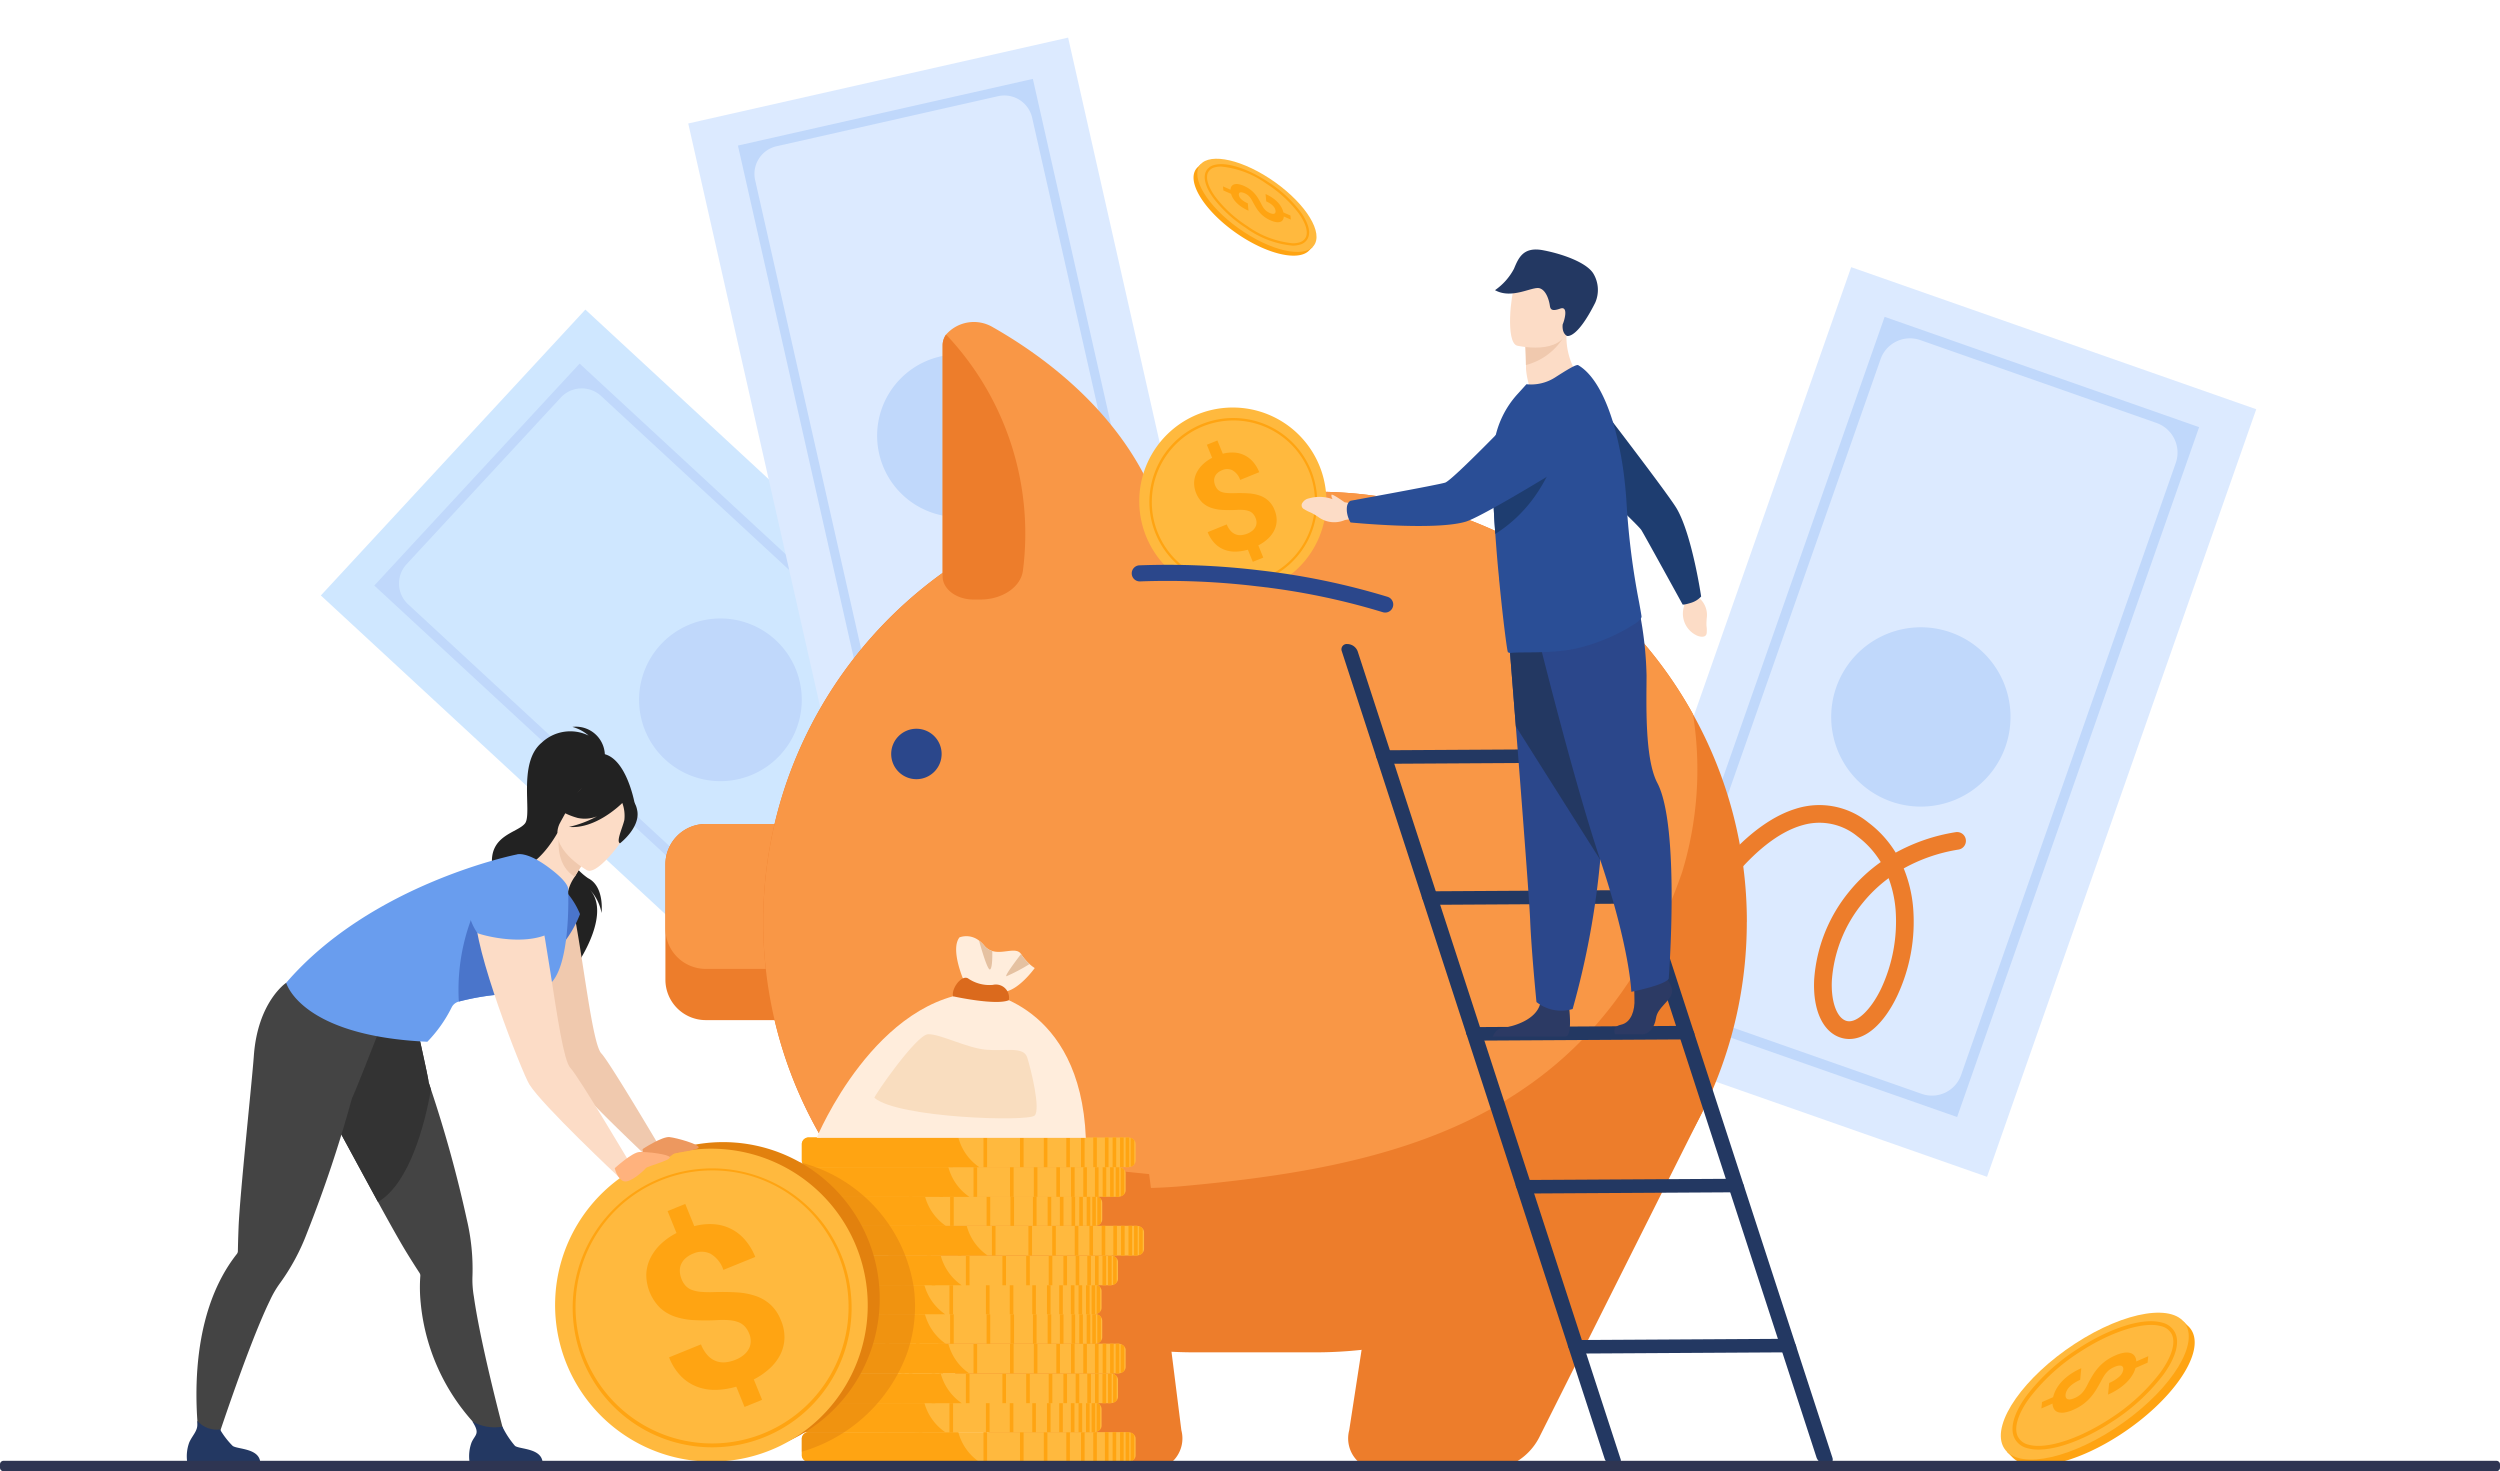 <svg id="Group_124023" data-name="Group 124023" xmlns="http://www.w3.org/2000/svg" xmlns:xlink="http://www.w3.org/1999/xlink" width="264.636" height="155.738" viewBox="0 0 264.636 155.738">
  <defs>
    <clipPath id="clip-path">
      <rect id="Rectangle_87992" data-name="Rectangle 87992" width="264.636" height="155.738" fill="#f6f8fa" stroke="rgba(0,0,0,0)" stroke-width="1" opacity="0.159"/>
    </clipPath>
    <clipPath id="clip-path-2">
      <rect id="Rectangle_87991" data-name="Rectangle 87991" width="264.636" height="155.738" fill="none"/>
    </clipPath>
    <clipPath id="clip-path-3">
      <rect id="Rectangle_87990" data-name="Rectangle 87990" width="15.589" height="31.017" fill="none"/>
    </clipPath>
  </defs>
  <g id="Group_124022" data-name="Group 124022" clip-path="url(#clip-path)">
    <g id="Group_124021" data-name="Group 124021" transform="translate(0 0)">
      <g id="Group_124020" data-name="Group 124020" clip-path="url(#clip-path-2)">
        <path id="Path_136430" data-name="Path 136430" d="M441.106,396.29l-28,30.263-40.345-37.327h0l-17-15.727,28-30.262L415.5,372.6Z" transform="translate(-321.797 -310.467)" fill="#cfe7ff"/>
        <path id="Path_136431" data-name="Path 136431" d="M488.269,450.81,466.532,474.3,414.99,426.618l21.736-23.494Zm-19.785,19.949,16.392-17.718a2.967,2.967,0,0,0-.163-4.192L439,406.553a3.02,3.02,0,0,0-4.268.166L418.4,424.366a3,3,0,0,0,.164,4.232l45.746,42.323a2.952,2.952,0,0,0,4.171-.162" transform="translate(-375.369 -364.636)" fill="#c0d8fb"/>
        <path id="Path_136432" data-name="Path 136432" d="M711.316,700.639a8.611,8.611,0,1,1,12.169-.473,8.611,8.611,0,0,1-12.169.473" transform="translate(-640.904 -620.24)" fill="#c0d8fb"/>
        <path id="Path_136433" data-name="Path 136433" d="M820.508,117.91,780.3,127,768.177,73.391h0L763.07,50.8l40.212-9.09,9.535,42.177Z" transform="translate(-690.217 -37.729)" fill="#dceaff"/>
        <path id="Path_136434" data-name="Path 136434" d="M864.815,155.966,833.6,163.023l-15.483-68.49,31.219-7.058Zm-27.6,5.24,23.544-5.322a2.967,2.967,0,0,0,2.24-3.548L849.262,91.588a3.02,3.02,0,0,0-3.612-2.28l-23.45,5.3a3,3,0,0,0-2.261,3.582l13.742,60.787a2.952,2.952,0,0,0,3.53,2.228" transform="translate(-740.004 -79.125)" fill="#c0d8fb"/>
        <path id="Path_136435" data-name="Path 136435" d="M972.687,403.42a8.611,8.611,0,1,1,10.3,6.5,8.611,8.611,0,0,1-10.3-6.5" transform="translate(-879.627 -355.395)" fill="#c0d8fb"/>
        <path id="Path_136436" data-name="Path 136436" d="M1796.818,392.491l-42.88-15.039,20.051-57.166h0l8.448-24.087,42.878,15.039-15.773,44.974Z" transform="translate(-1586.482 -267.919)" fill="#dceaff"/>
        <path id="Path_136437" data-name="Path 136437" d="M1854.526,435.973,1821.237,424.3l25.615-73.032,33.29,11.676Zm-28.849-11.258,25.105,8.805a3.269,3.269,0,0,0,4.167-2l22.719-64.777a3.328,3.328,0,0,0-2.039-4.243l-25-8.77a3.3,3.3,0,0,0-4.207,2.022l-22.734,64.819a3.253,3.253,0,0,0,1.993,4.147" transform="translate(-1647.356 -317.729)" fill="#c0d8fb"/>
        <path id="Path_136438" data-name="Path 136438" d="M2030.813,701.793a9.491,9.491,0,1,1,5.815,12.1,9.491,9.491,0,0,1-5.815-12.1" transform="translate(-1836.437 -629.045)" fill="#c0d8fb"/>
        <path id="Path_136439" data-name="Path 136439" d="M755.055,917.82v12.24a4.274,4.274,0,0,1-4.261,4.261h-8.771a4.274,4.274,0,0,1-4.261-4.261V917.82a4.274,4.274,0,0,1,4.261-4.261h8.771a4.274,4.274,0,0,1,4.261,4.261" transform="translate(-667.325 -826.338)" fill="#ed7d2b"/>
        <path id="Path_136440" data-name="Path 136440" d="M755.055,917.82v6.819a4.275,4.275,0,0,1-4.261,4.261h-8.771a4.275,4.275,0,0,1-4.261-4.261V917.82a4.274,4.274,0,0,1,4.261-4.261h8.771a4.274,4.274,0,0,1,4.261,4.261" transform="translate(-667.325 -826.338)" fill="#f99746"/>
        <path id="Path_136441" data-name="Path 136441" d="M950.3,590.739a45.12,45.12,0,0,1-3.595,17.686,45.712,45.712,0,0,1-41.956,27.865H891.731a45.645,45.645,0,0,1-39.2-22.42,45.3,45.3,0,0,1-2.758-40.817,45.712,45.712,0,0,1,41.956-27.864h13.023A45.661,45.661,0,0,1,944.6,568.735a45.144,45.144,0,0,1,5.706,22" transform="translate(-765.393 -493.138)" fill="#ed7d2b"/>
        <path id="Path_136442" data-name="Path 136442" d="M944.6,568.735a37.263,37.263,0,0,1-1.152,16.739c-9.192,26.439-30.8,31.212-52.887,33.223-15.705,1.429-38.027-4.827-38.027-4.827a45.3,45.3,0,0,1-2.757-40.817,45.712,45.712,0,0,1,41.956-27.864h13.023A45.661,45.661,0,0,1,944.6,568.735" transform="translate(-765.392 -493.138)" fill="#f99746"/>
        <path id="Path_136443" data-name="Path 136443" d="M1066.3,386.5h-17.916c-1.807,0-3.271-1.1-3.271-2.45V359.59a1.971,1.971,0,0,1,.358-1.127,3.919,3.919,0,0,1,4.892-.825c6.8,3.856,17.947,12.235,19.2,26.247.127,1.416-1.371,2.617-3.264,2.617" transform="translate(-945.332 -323.039)" fill="#f99746"/>
        <path id="Path_136444" data-name="Path 136444" d="M1049.112,399.073h-.729c-1.806,0-3.271-1.1-3.271-2.45V372.161a1.97,1.97,0,0,1,.358-1.127,2.306,2.306,0,0,1,.221.216,30.665,30.665,0,0,1,7.921,24.767c-.23,1.734-2.174,3.056-4.5,3.056" transform="translate(-945.331 -335.61)" fill="#ed7d2b"/>
        <path id="Path_136445" data-name="Path 136445" d="M988.1,810.7a2.669,2.669,0,1,1,2.669,2.669A2.669,2.669,0,0,1,988.1,810.7" transform="translate(-893.763 -730.889)" fill="#2b478b"/>
        <path id="Path_136446" data-name="Path 136446" d="M1499.079,1237.511l-4.249,27.589a3.369,3.369,0,0,0,3.258,4.229h11.166a6.393,6.393,0,0,0,5.683-3.464l17.354-34.616Z" transform="translate(-1352.011 -1113.697)" fill="#ed7d2b"/>
        <path id="Path_136447" data-name="Path 136447" d="M947.214,1268.112l3.409,27.116a3.369,3.369,0,0,1-3.258,4.229H936.2a6.392,6.392,0,0,1-5.683-3.465l-17.807-31.436Z" transform="translate(-825.57 -1143.825)" fill="#ed7d2b"/>
        <path id="Path_136448" data-name="Path 136448" d="M1886.57,917.367a3,3,0,0,1-.768-.1c-1.98-.521-3.113-2.885-2.957-6.169a16.443,16.443,0,0,1,3.7-9.326,16.805,16.805,0,0,1,3.348-3.134,9.572,9.572,0,0,0-2.463-2.715,6.34,6.34,0,0,0-5.763-1.206c-5.52,1.5-10.2,9.389-10.578,10.276a.934.934,0,0,1-1.763-.614,27.1,27.1,0,0,1,3.438-5.18c3.324-4.066,6.22-5.606,8.064-6.182a8.206,8.206,0,0,1,7.723,1.412,11.472,11.472,0,0,1,2.925,3.212,19.458,19.458,0,0,1,6.349-2.168.933.933,0,1,1,.3,1.842,17.57,17.57,0,0,0-5.8,1.994,14.124,14.124,0,0,1,1,4.2,18.465,18.465,0,0,1-1.722,9.362c-1.391,2.876-3.223,4.494-5.024,4.494m4.147-17.023a14.911,14.911,0,0,0-2.726,2.6,14.547,14.547,0,0,0-3.282,8.239c-.106,2.246.538,4,1.567,4.276s2.537-1.125,3.637-3.4a16.786,16.786,0,0,0,1.542-8.388,12.5,12.5,0,0,0-.739-3.328m-19.623,4.625a.171.171,0,0,0-.006.016.168.168,0,0,1,.006-.016" transform="translate(-1690.808 -807.384)" fill="#ed7d2b"/>
        <path id="Path_136449" data-name="Path 136449" d="M924.324,1588.573v1.777a.605.605,0,0,1-.14.382.815.815,0,0,1-.382.256.8.8,0,0,1-.149.036.969.969,0,0,1-.144.01h-33.7a.789.789,0,0,1-.808-.582c0-.022-.006-.044-.007-.067s0-.023,0-.035v-1.777c0-.011,0-.023,0-.035s0-.046.007-.068a.789.789,0,0,1,.808-.582h33.7a.894.894,0,0,1,.144.011.913.913,0,0,1,.149.036.814.814,0,0,1,.382.256.6.6,0,0,1,.14.382" transform="translate(-804.115 -1436.287)" fill="#ffb93e"/>
        <path id="Path_136450" data-name="Path 136450" d="M907.774,1591.035H889.719a.724.724,0,0,1-.7-.507.633.633,0,0,1-.02-.075c0-.022-.006-.044-.007-.067s0-.023,0-.035v-1.777c0-.011,0-.023,0-.035s0-.045.007-.067a.647.647,0,0,1,.02-.076.724.724,0,0,1,.7-.507h15.838a5.514,5.514,0,0,0,2.217,3.146" transform="translate(-804.115 -1436.287)" fill="#ffa412"/>
        <rect id="Rectangle_87869" data-name="Rectangle 87869" width="0.383" height="3.146" transform="translate(115.725 151.602)" fill="#ffa412"/>
        <rect id="Rectangle_87870" data-name="Rectangle 87870" width="0.383" height="3.146" transform="translate(114.428 151.602)" fill="#ffa412"/>
        <rect id="Rectangle_87871" data-name="Rectangle 87871" width="0.383" height="3.146" transform="translate(112.873 151.602)" fill="#ffa412"/>
        <rect id="Rectangle_87872" data-name="Rectangle 87872" width="0.383" height="3.146" transform="translate(110.49 151.602)" fill="#ffa412"/>
        <rect id="Rectangle_87873" data-name="Rectangle 87873" width="0.383" height="3.146" transform="translate(107.97 151.602)" fill="#ffa412"/>
        <rect id="Rectangle_87874" data-name="Rectangle 87874" width="0.383" height="3.146" transform="translate(104.106 151.602)" fill="#ffa412"/>
        <rect id="Rectangle_87875" data-name="Rectangle 87875" width="0.383" height="3.146" transform="translate(100.489 151.602)" fill="#ffa412"/>
        <rect id="Rectangle_87876" data-name="Rectangle 87876" width="0.383" height="3.146" transform="translate(97.258 151.602)" fill="#ffa412"/>
        <rect id="Rectangle_87877" data-name="Rectangle 87877" width="0.383" height="3.146" transform="translate(116.959 151.602)" fill="#ffa412"/>
        <rect id="Rectangle_87878" data-name="Rectangle 87878" width="0.383" height="3.146" transform="translate(117.774 151.602)" fill="#ffa412"/>
        <rect id="Rectangle_87879" data-name="Rectangle 87879" width="0.383" height="3.146" transform="translate(118.562 151.602)" fill="#ffa412"/>
        <path id="Path_136451" data-name="Path 136451" d="M1248.41,1587.9v3.124a.926.926,0,0,1-.144.011h-.239v-3.146h.239a.926.926,0,0,1,.144.011" transform="translate(-1128.873 -1436.285)" fill="#ffa412"/>
        <path id="Path_136452" data-name="Path 136452" d="M1253.985,1588.627v2.541a.814.814,0,0,1-.383.256v-3.054a.817.817,0,0,1,.383.256" transform="translate(-1133.916 -1436.723)" fill="#ffa412"/>
        <path id="Path_136453" data-name="Path 136453" d="M886.587,1555.614v1.776a.611.611,0,0,1-.139.383.882.882,0,0,1-.077.081.846.846,0,0,1-.307.175.821.821,0,0,1-.149.035.921.921,0,0,1-.143.011h-33.7a.789.789,0,0,1-.806-.583.645.645,0,0,1-.007-.067c0-.011,0-.023,0-.036v-1.776c0-.012,0-.024,0-.036a.668.668,0,0,1,.007-.067.789.789,0,0,1,.806-.583h33.7c.021,0,.043,0,.064,0l.023,0h0a.182.182,0,0,1,.031,0l.021,0a.864.864,0,0,1,.149.035c.029.009.056.02.082.031h0l.053.026.029.017a.265.265,0,0,1,.027.017.6.6,0,0,1,.1.073c.01.008.019.018.029.026l.017.016.008.009.007.007a.316.316,0,0,1,.03.035.607.607,0,0,1,.139.382" transform="translate(-769.982 -1406.473)" fill="#ffb93e"/>
        <path id="Path_136454" data-name="Path 136454" d="M870.038,1558.076H851.982a.722.722,0,0,1-.7-.508.541.541,0,0,1-.019-.075.621.621,0,0,1-.007-.066c0-.012,0-.023,0-.036v-1.776c0-.011,0-.024,0-.036a.614.614,0,0,1,.007-.066.559.559,0,0,1,.019-.075.722.722,0,0,1,.7-.508h15.839c.006.026.014.052.022.078a5.5,5.5,0,0,0,2.2,3.069" transform="translate(-769.982 -1406.474)" fill="#ffa412"/>
        <rect id="Rectangle_87880" data-name="Rectangle 87880" width="0.383" height="3.146" transform="translate(112.121 148.455)" fill="#ffa412"/>
        <rect id="Rectangle_87881" data-name="Rectangle 87881" width="0.383" height="3.146" transform="translate(110.825 148.455)" fill="#ffa412"/>
        <rect id="Rectangle_87882" data-name="Rectangle 87882" width="0.383" height="3.146" transform="translate(109.27 148.455)" fill="#ffa412"/>
        <rect id="Rectangle_87883" data-name="Rectangle 87883" width="0.383" height="3.146" transform="translate(106.887 148.455)" fill="#ffa412"/>
        <rect id="Rectangle_87884" data-name="Rectangle 87884" width="0.383" height="3.146" transform="translate(104.366 148.455)" fill="#ffa412"/>
        <rect id="Rectangle_87885" data-name="Rectangle 87885" width="0.383" height="3.146" transform="translate(100.503 148.455)" fill="#ffa412"/>
        <rect id="Rectangle_87886" data-name="Rectangle 87886" width="0.383" height="3.146" transform="translate(96.885 148.455)" fill="#ffa412"/>
        <rect id="Rectangle_87887" data-name="Rectangle 87887" width="0.383" height="3.146" transform="translate(93.655 148.455)" fill="#ffa412"/>
        <rect id="Rectangle_87888" data-name="Rectangle 87888" width="0.383" height="3.146" transform="translate(113.356 148.455)" fill="#ffa412"/>
        <rect id="Rectangle_87889" data-name="Rectangle 87889" width="0.383" height="3.146" transform="translate(114.171 148.455)" fill="#ffa412"/>
        <rect id="Rectangle_87890" data-name="Rectangle 87890" width="0.383" height="3.146" transform="translate(114.958 148.455)" fill="#ffa412"/>
        <path id="Path_136455" data-name="Path 136455" d="M1210.668,1554.943v3.124a.94.94,0,0,1-.144.011h-.24v-3.146h.24a.925.925,0,0,1,.144.011" transform="translate(-1094.734 -1406.477)" fill="#ffa412"/>
        <path id="Path_136456" data-name="Path 136456" d="M1216.243,1555.671v2.542a.815.815,0,0,1-.383.256v-3.054a.817.817,0,0,1,.383.256" transform="translate(-1099.777 -1406.914)" fill="#ffa412"/>
        <path id="Path_136457" data-name="Path 136457" d="M904.827,1523.479v1.777a.606.606,0,0,1-.14.382.805.805,0,0,1-.382.256.967.967,0,0,1-.149.036,1.1,1.1,0,0,1-.143.01h-33.7a.935.935,0,0,1-.376-.078.711.711,0,0,1-.43-.5c0-.015,0-.03-.006-.044a.252.252,0,0,1,0-.031c0-.012,0-.023,0-.035v-1.777c0-.011,0-.023,0-.035a.464.464,0,0,1,.007-.066.788.788,0,0,1,.807-.583h33.7a.906.906,0,0,1,.143.01.854.854,0,0,1,.149.035.816.816,0,0,1,.382.257.605.605,0,0,1,.14.382" transform="translate(-786.48 -1377.408)" fill="#ffb93e"/>
        <path id="Path_136458" data-name="Path 136458" d="M888.276,1525.941H870.22a.75.75,0,0,1-.335-.078.689.689,0,0,1-.383-.5c0-.015,0-.03-.006-.044a.281.281,0,0,1,0-.031c0-.012,0-.023,0-.035v-1.777c0-.011,0-.023,0-.035a.455.455,0,0,1,.007-.066.6.6,0,0,1,.019-.073.721.721,0,0,1,.7-.51h15.838a5.526,5.526,0,0,0,2.107,3.068q.054.04.111.078" transform="translate(-786.479 -1377.408)" fill="#ffa412"/>
        <rect id="Rectangle_87891" data-name="Rectangle 87891" width="0.383" height="3.146" transform="translate(113.863 145.387)" fill="#ffa412"/>
        <rect id="Rectangle_87892" data-name="Rectangle 87892" width="0.383" height="3.146" transform="translate(112.566 145.387)" fill="#ffa412"/>
        <rect id="Rectangle_87893" data-name="Rectangle 87893" width="0.383" height="3.146" transform="translate(111.011 145.387)" fill="#ffa412"/>
        <rect id="Rectangle_87894" data-name="Rectangle 87894" width="0.383" height="3.146" transform="translate(108.628 145.387)" fill="#ffa412"/>
        <rect id="Rectangle_87895" data-name="Rectangle 87895" width="0.383" height="3.146" transform="translate(106.108 145.387)" fill="#ffa412"/>
        <rect id="Rectangle_87896" data-name="Rectangle 87896" width="0.383" height="3.146" transform="translate(102.244 145.387)" fill="#ffa412"/>
        <rect id="Rectangle_87897" data-name="Rectangle 87897" width="0.383" height="3.146" transform="translate(98.627 145.387)" fill="#ffa412"/>
        <rect id="Rectangle_87898" data-name="Rectangle 87898" width="0.383" height="3.146" transform="translate(95.396 145.387)" fill="#ffa412"/>
        <rect id="Rectangle_87899" data-name="Rectangle 87899" width="0.383" height="3.146" transform="translate(115.097 145.387)" fill="#ffa412"/>
        <rect id="Rectangle_87900" data-name="Rectangle 87900" width="0.383" height="3.146" transform="translate(115.912 145.387)" fill="#ffa412"/>
        <rect id="Rectangle_87901" data-name="Rectangle 87901" width="0.383" height="3.146" transform="translate(116.7 145.387)" fill="#ffa412"/>
        <path id="Path_136459" data-name="Path 136459" d="M1228.907,1522.8v3.125a.976.976,0,0,1-.144.011h-.239v-3.146h.239a.976.976,0,0,1,.144.011" transform="translate(-1111.232 -1377.403)" fill="#ffa412"/>
        <path id="Path_136460" data-name="Path 136460" d="M1234.482,1523.529v2.542a.811.811,0,0,1-.382.256v-3.054a.809.809,0,0,1,.382.256" transform="translate(-1116.276 -1377.84)" fill="#ffa412"/>
        <path id="Path_136461" data-name="Path 136461" d="M913.284,1490.519v1.776a.6.6,0,0,1-.14.382c-.012.015-.024.029-.037.042a.786.786,0,0,1-.233.169.99.99,0,0,1-.113.045.893.893,0,0,1-.149.035l-.071.008c-.024,0-.049,0-.074,0h-33.7a.79.79,0,0,1-.807-.583c0-.022-.006-.044-.007-.066v-1.848a.752.752,0,0,1,.718-.644c.031,0,.064-.005.1-.005h33.7l.074,0c.024,0,.048,0,.071.008a.906.906,0,0,1,.149.035.812.812,0,0,1,.382.256.606.606,0,0,1,.14.383" transform="translate(-794.13 -1347.594)" fill="#ffb93e"/>
        <path id="Path_136462" data-name="Path 136462" d="M896.734,1492.981H878.679a.724.724,0,0,1-.7-.508.592.592,0,0,1-.02-.076c0-.022-.006-.044-.007-.066v-1.848a.708.708,0,0,1,.641-.644.8.8,0,0,1,.086-.005h15.839s0,0,0,.005a5.516,5.516,0,0,0,2.216,3.142" transform="translate(-794.13 -1347.594)" fill="#ffa412"/>
        <rect id="Rectangle_87902" data-name="Rectangle 87902" width="0.383" height="3.146" transform="translate(114.67 142.24)" fill="#ffa412"/>
        <rect id="Rectangle_87903" data-name="Rectangle 87903" width="0.383" height="3.146" transform="translate(113.373 142.24)" fill="#ffa412"/>
        <rect id="Rectangle_87904" data-name="Rectangle 87904" width="0.383" height="3.146" transform="translate(111.819 142.24)" fill="#ffa412"/>
        <rect id="Rectangle_87905" data-name="Rectangle 87905" width="0.383" height="3.146" transform="translate(109.435 142.24)" fill="#ffa412"/>
        <rect id="Rectangle_87906" data-name="Rectangle 87906" width="0.383" height="3.146" transform="translate(106.915 142.24)" fill="#ffa412"/>
        <rect id="Rectangle_87907" data-name="Rectangle 87907" width="0.383" height="3.146" transform="translate(103.051 142.24)" fill="#ffa412"/>
        <rect id="Rectangle_87908" data-name="Rectangle 87908" width="0.383" height="3.146" transform="translate(99.434 142.24)" fill="#ffa412"/>
        <rect id="Rectangle_87909" data-name="Rectangle 87909" width="0.383" height="3.146" transform="translate(96.204 142.24)" fill="#ffa412"/>
        <rect id="Rectangle_87910" data-name="Rectangle 87910" width="0.383" height="3.146" transform="translate(115.904 142.24)" fill="#ffa412"/>
        <rect id="Rectangle_87911" data-name="Rectangle 87911" width="0.383" height="3.146" transform="translate(116.72 142.24)" fill="#ffa412"/>
        <rect id="Rectangle_87912" data-name="Rectangle 87912" width="0.383" height="3.146" transform="translate(117.507 142.24)" fill="#ffa412"/>
        <path id="Path_136463" data-name="Path 136463" d="M1237.362,1489.845v3.124a.926.926,0,0,1-.144.011h-.239v-3.146h.239a.957.957,0,0,1,.144.011" transform="translate(-1118.88 -1347.594)" fill="#ffa412"/>
        <path id="Path_136464" data-name="Path 136464" d="M1242.938,1490.574v2.542a.81.81,0,0,1-.382.256v-3.054a.816.816,0,0,1,.382.256" transform="translate(-1123.923 -1348.031)" fill="#ffa412"/>
        <path id="Path_136465" data-name="Path 136465" d="M887.326,1457.613v1.776a.6.6,0,0,1-.139.382.8.8,0,0,1-.383.257.879.879,0,0,1-.148.035.393.393,0,0,1-.047.006H886.6l-.025,0-.022,0H852.809a.77.77,0,0,1-.815-.65c0-.012,0-.023,0-.036v-1.776c0-.011,0-.024,0-.036s0-.019,0-.029a.738.738,0,0,1,.612-.6l.024,0a.957.957,0,0,1,.177-.017h33.7c.025,0,.048,0,.072,0l.031,0h0l.038.005a.857.857,0,0,1,.148.035.8.8,0,0,1,.383.256.6.6,0,0,1,.139.382" transform="translate(-770.65 -1317.83)" fill="#ffb93e"/>
        <path id="Path_136466" data-name="Path 136466" d="M870.776,1460.076H852.722a.713.713,0,0,1-.728-.65c0-.011,0-.023,0-.036v-1.776c0-.012,0-.024,0-.036a.237.237,0,0,1,0-.029.7.7,0,0,1,.565-.6.136.136,0,0,1,.031-.006.753.753,0,0,1,.13-.012h15.837l.006.023a5.516,5.516,0,0,0,2.2,3.118l.008.005" transform="translate(-770.65 -1317.83)" fill="#ffa412"/>
        <rect id="Rectangle_87913" data-name="Rectangle 87913" width="0.383" height="3.146" transform="translate(112.192 139.099)" fill="#ffa412"/>
        <rect id="Rectangle_87914" data-name="Rectangle 87914" width="0.383" height="3.146" transform="translate(110.896 139.099)" fill="#ffa412"/>
        <rect id="Rectangle_87915" data-name="Rectangle 87915" width="0.383" height="3.146" transform="translate(109.341 139.099)" fill="#ffa412"/>
        <rect id="Rectangle_87916" data-name="Rectangle 87916" width="0.383" height="3.146" transform="translate(106.958 139.099)" fill="#ffa412"/>
        <rect id="Rectangle_87917" data-name="Rectangle 87917" width="0.383" height="3.146" transform="translate(104.437 139.099)" fill="#ffa412"/>
        <rect id="Rectangle_87918" data-name="Rectangle 87918" width="0.383" height="3.146" transform="translate(100.574 139.099)" fill="#ffa412"/>
        <rect id="Rectangle_87919" data-name="Rectangle 87919" width="0.383" height="3.146" transform="translate(96.956 139.099)" fill="#ffa412"/>
        <rect id="Rectangle_87920" data-name="Rectangle 87920" width="0.383" height="3.146" transform="translate(93.726 139.099)" fill="#ffa412"/>
        <rect id="Rectangle_87921" data-name="Rectangle 87921" width="0.383" height="3.146" transform="translate(113.426 139.099)" fill="#ffa412"/>
        <rect id="Rectangle_87922" data-name="Rectangle 87922" width="0.383" height="3.146" transform="translate(114.242 139.099)" fill="#ffa412"/>
        <rect id="Rectangle_87923" data-name="Rectangle 87923" width="0.383" height="3.146" transform="translate(115.029 139.099)" fill="#ffa412"/>
        <path id="Path_136467" data-name="Path 136467" d="M1211.41,1456.943v3.125a.945.945,0,0,1-.144.011h-.239v-3.146h.239a.977.977,0,0,1,.144.011" transform="translate(-1095.406 -1317.833)" fill="#ffa412"/>
        <path id="Path_136468" data-name="Path 136468" d="M1216.985,1457.672v2.542a.814.814,0,0,1-.382.256v-3.054a.813.813,0,0,1,.382.256" transform="translate(-1100.449 -1318.271)" fill="#ffa412"/>
        <path id="Path_136469" data-name="Path 136469" d="M886.587,1424.9v1.776a.606.606,0,0,1-.139.382.879.879,0,0,1-.077.082.854.854,0,0,1-.307.175.922.922,0,0,1-.116.029h0l-.031.005a.952.952,0,0,1-.143.011h-33.7a.98.98,0,0,1-.105-.006l-.04-.005a.758.758,0,0,1-.662-.579.5.5,0,0,1-.006-.059c0-.013,0-.024,0-.036V1424.9c0-.012,0-.024,0-.036a.643.643,0,0,1,.007-.066.789.789,0,0,1,.806-.584h33.7l.064,0h.027l.031,0a.069.069,0,0,1,.021,0,.863.863,0,0,1,.149.035c.029.01.056.02.082.032h0a.823.823,0,0,1,.27.189l.03.035a.611.611,0,0,1,.139.383" transform="translate(-769.982 -1288.236)" fill="#ffb93e"/>
        <path id="Path_136470" data-name="Path 136470" d="M870.038,1427.358h-18.1l-.046,0a.712.712,0,0,1-.632-.585.546.546,0,0,1-.006-.059c0-.013,0-.025,0-.036V1424.9c0-.012,0-.024,0-.036a.633.633,0,0,1,.007-.067.542.542,0,0,1,.019-.075.723.723,0,0,1,.7-.508h15.839c.006.026.014.052.022.078a5.5,5.5,0,0,0,2.163,3.046c.011.009.022.015.033.023" transform="translate(-769.982 -1288.236)" fill="#ffa412"/>
        <rect id="Rectangle_87924" data-name="Rectangle 87924" width="0.383" height="3.146" transform="translate(112.121 135.975)" fill="#ffa412"/>
        <rect id="Rectangle_87925" data-name="Rectangle 87925" width="0.383" height="3.146" transform="translate(110.825 135.975)" fill="#ffa412"/>
        <rect id="Rectangle_87926" data-name="Rectangle 87926" width="0.383" height="3.146" transform="translate(109.27 135.975)" fill="#ffa412"/>
        <rect id="Rectangle_87927" data-name="Rectangle 87927" width="0.383" height="3.146" transform="translate(106.887 135.975)" fill="#ffa412"/>
        <rect id="Rectangle_87928" data-name="Rectangle 87928" width="0.383" height="3.146" transform="translate(104.366 135.975)" fill="#ffa412"/>
        <rect id="Rectangle_87929" data-name="Rectangle 87929" width="0.383" height="3.146" transform="translate(100.503 135.975)" fill="#ffa412"/>
        <rect id="Rectangle_87930" data-name="Rectangle 87930" width="0.383" height="3.146" transform="translate(96.885 135.975)" fill="#ffa412"/>
        <rect id="Rectangle_87931" data-name="Rectangle 87931" width="0.383" height="3.146" transform="translate(93.655 135.975)" fill="#ffa412"/>
        <rect id="Rectangle_87932" data-name="Rectangle 87932" width="0.383" height="3.146" transform="translate(113.356 135.975)" fill="#ffa412"/>
        <rect id="Rectangle_87933" data-name="Rectangle 87933" width="0.383" height="3.146" transform="translate(114.171 135.975)" fill="#ffa412"/>
        <rect id="Rectangle_87934" data-name="Rectangle 87934" width="0.383" height="3.146" transform="translate(114.958 135.975)" fill="#ffa412"/>
        <path id="Path_136471" data-name="Path 136471" d="M1210.668,1424.224v3.124a.956.956,0,0,1-.144.011h-.24v-3.146h.24a.91.91,0,0,1,.144.011" transform="translate(-1094.734 -1288.238)" fill="#ffa412"/>
        <path id="Path_136472" data-name="Path 136472" d="M1216.243,1424.952v2.542a.814.814,0,0,1-.383.256V1424.7a.815.815,0,0,1,.383.256" transform="translate(-1099.777 -1288.675)" fill="#ffa412"/>
        <path id="Path_136473" data-name="Path 136473" d="M904.827,1392.751v1.776a.606.606,0,0,1-.14.383.807.807,0,0,1-.382.256.888.888,0,0,1-.149.035.968.968,0,0,1-.143.011h-33.7a.945.945,0,0,1-.376-.078.713.713,0,0,1-.43-.5c0-.015,0-.03-.006-.044a.272.272,0,0,1,0-.031c0-.011,0-.023,0-.036v-1.776c0-.012,0-.024,0-.036a.474.474,0,0,1,.007-.066.79.79,0,0,1,.807-.583h33.7a.921.921,0,0,1,.143.011.854.854,0,0,1,.149.035.8.8,0,0,1,.382.257.6.6,0,0,1,.14.382" transform="translate(-786.48 -1259.16)" fill="#ffb93e"/>
        <path id="Path_136474" data-name="Path 136474" d="M888.276,1395.213H870.22a.758.758,0,0,1-.335-.078.691.691,0,0,1-.383-.5c0-.015,0-.03-.006-.044a.3.3,0,0,1,0-.031c0-.011,0-.023,0-.036v-1.776c0-.012,0-.024,0-.036a.465.465,0,0,1,.007-.066.591.591,0,0,1,.019-.073.722.722,0,0,1,.7-.51h15.838a5.526,5.526,0,0,0,2.107,3.069l.111.078" transform="translate(-786.479 -1259.16)" fill="#ffa412"/>
        <rect id="Rectangle_87935" data-name="Rectangle 87935" width="0.383" height="3.146" transform="translate(113.863 132.906)" fill="#ffa412"/>
        <rect id="Rectangle_87936" data-name="Rectangle 87936" width="0.383" height="3.146" transform="translate(112.566 132.906)" fill="#ffa412"/>
        <rect id="Rectangle_87937" data-name="Rectangle 87937" width="0.383" height="3.146" transform="translate(111.011 132.906)" fill="#ffa412"/>
        <rect id="Rectangle_87938" data-name="Rectangle 87938" width="0.383" height="3.146" transform="translate(108.628 132.906)" fill="#ffa412"/>
        <rect id="Rectangle_87939" data-name="Rectangle 87939" width="0.383" height="3.146" transform="translate(106.108 132.906)" fill="#ffa412"/>
        <rect id="Rectangle_87940" data-name="Rectangle 87940" width="0.383" height="3.146" transform="translate(102.244 132.906)" fill="#ffa412"/>
        <rect id="Rectangle_87941" data-name="Rectangle 87941" width="0.383" height="3.146" transform="translate(98.627 132.906)" fill="#ffa412"/>
        <rect id="Rectangle_87942" data-name="Rectangle 87942" width="0.383" height="3.146" transform="translate(95.396 132.906)" fill="#ffa412"/>
        <rect id="Rectangle_87943" data-name="Rectangle 87943" width="0.383" height="3.146" transform="translate(115.097 132.906)" fill="#ffa412"/>
        <rect id="Rectangle_87944" data-name="Rectangle 87944" width="0.383" height="3.146" transform="translate(115.912 132.906)" fill="#ffa412"/>
        <rect id="Rectangle_87945" data-name="Rectangle 87945" width="0.383" height="3.146" transform="translate(116.7 132.906)" fill="#ffa412"/>
        <path id="Path_136475" data-name="Path 136475" d="M1228.907,1392.082v3.124a.993.993,0,0,1-.144.011h-.239v-3.146h.239a.943.943,0,0,1,.144.011" transform="translate(-1111.232 -1259.165)" fill="#ffa412"/>
        <path id="Path_136476" data-name="Path 136476" d="M1234.482,1392.81v2.542a.811.811,0,0,1-.382.256v-3.054a.81.81,0,0,1,.382.256" transform="translate(-1116.276 -1259.601)" fill="#ffa412"/>
        <path id="Path_136477" data-name="Path 136477" d="M933.674,1359.8v1.777a.608.608,0,0,1-.139.381h0c-.012.015-.024.029-.037.042a.772.772,0,0,1-.18.141.833.833,0,0,1-.107.051s0,0,0,0c-.018.007-.037.015-.057.021a.822.822,0,0,1-.149.035.938.938,0,0,1-.143.01h-33.7a.789.789,0,0,1-.807-.582.5.5,0,0,1-.007-.067c0-.012,0-.023,0-.035V1359.8c0-.012,0-.023,0-.035a.752.752,0,0,1,.718-.645.732.732,0,0,1,.1-.005h33.7a1.081,1.081,0,0,1,.143.011.953.953,0,0,1,.149.036.827.827,0,0,1,.345.214c.013.014.025.027.037.042h0a.607.607,0,0,1,.139.381" transform="translate(-812.573 -1229.357)" fill="#ffb93e"/>
        <path id="Path_136478" data-name="Path 136478" d="M917.124,1362.263H899.068a.721.721,0,0,1-.7-.509.6.6,0,0,1-.019-.073.5.5,0,0,1-.007-.067c0-.012,0-.023,0-.035V1359.8c0-.012,0-.023,0-.035a.707.707,0,0,1,.64-.645.592.592,0,0,1,.086-.005h15.839a.05.05,0,0,1,0,.005,5.513,5.513,0,0,0,2.216,3.141" transform="translate(-812.573 -1229.357)" fill="#ffa412"/>
        <rect id="Rectangle_87946" data-name="Rectangle 87946" width="0.383" height="3.146" transform="translate(116.617 129.76)" fill="#ffa412"/>
        <rect id="Rectangle_87947" data-name="Rectangle 87947" width="0.383" height="3.146" transform="translate(115.32 129.76)" fill="#ffa412"/>
        <rect id="Rectangle_87948" data-name="Rectangle 87948" width="0.383" height="3.146" transform="translate(113.766 129.76)" fill="#ffa412"/>
        <rect id="Rectangle_87949" data-name="Rectangle 87949" width="0.383" height="3.146" transform="translate(111.382 129.76)" fill="#ffa412"/>
        <rect id="Rectangle_87950" data-name="Rectangle 87950" width="0.383" height="3.146" transform="translate(108.862 129.76)" fill="#ffa412"/>
        <rect id="Rectangle_87951" data-name="Rectangle 87951" width="0.383" height="3.146" transform="translate(104.998 129.76)" fill="#ffa412"/>
        <rect id="Rectangle_87952" data-name="Rectangle 87952" width="0.383" height="3.146" transform="translate(101.381 129.76)" fill="#ffa412"/>
        <rect id="Rectangle_87953" data-name="Rectangle 87953" width="0.383" height="3.146" transform="translate(98.151 129.76)" fill="#ffa412"/>
        <rect id="Rectangle_87954" data-name="Rectangle 87954" width="0.383" height="3.146" transform="translate(117.851 129.76)" fill="#ffa412"/>
        <rect id="Rectangle_87955" data-name="Rectangle 87955" width="0.383" height="3.146" transform="translate(118.667 129.76)" fill="#ffa412"/>
        <rect id="Rectangle_87956" data-name="Rectangle 87956" width="0.383" height="3.146" transform="translate(119.454 129.76)" fill="#ffa412"/>
        <path id="Path_136479" data-name="Path 136479" d="M1257.755,1359.127v3.124a.929.929,0,0,1-.144.011h-.239v-3.146h.239a.945.945,0,0,1,.144.011" transform="translate(-1137.326 -1229.356)" fill="#ffa412"/>
        <path id="Path_136480" data-name="Path 136480" d="M1263.331,1359.855v2.542a.815.815,0,0,1-.383.256V1359.6a.816.816,0,0,1,.383.256" transform="translate(-1142.37 -1229.793)" fill="#ffa412"/>
        <path id="Path_136481" data-name="Path 136481" d="M887.326,1326.9v1.776a.6.6,0,0,1-.139.382.8.8,0,0,1-.383.257.845.845,0,0,1-.148.035l-.047.007H886.6l-.032,0H852.809a.857.857,0,0,1-.694-.326.6.6,0,0,1-.121-.323c0-.013,0-.024,0-.036V1326.9c0-.013,0-.024,0-.036a.723.723,0,0,1,.578-.619.913.913,0,0,1,.237-.031h33.745l.021,0a.708.708,0,0,1,.08.009.857.857,0,0,1,.148.035.457.457,0,0,1,.07.026h0a.792.792,0,0,1,.236.148.012.012,0,0,1,0,0l.009.008a.65.65,0,0,1,.064.069.6.6,0,0,1,.139.383" transform="translate(-770.65 -1199.593)" fill="#ffb93e"/>
        <path id="Path_136482" data-name="Path 136482" d="M870.776,1329.358H852.722a.741.741,0,0,1-.609-.31.646.646,0,0,1-.119-.339c0-.013,0-.024,0-.036V1326.9c0-.013,0-.024,0-.036a.7.7,0,0,1,.58-.635.74.74,0,0,1,.148-.015h15.837c.006.024.014.048.021.073a5.5,5.5,0,0,0,2.189,3.069l.008.005" transform="translate(-770.65 -1199.593)" fill="#ffa412"/>
        <rect id="Rectangle_87957" data-name="Rectangle 87957" width="0.383" height="3.146" transform="translate(112.192 126.619)" fill="#ffa412"/>
        <rect id="Rectangle_87958" data-name="Rectangle 87958" width="0.383" height="3.146" transform="translate(110.896 126.619)" fill="#ffa412"/>
        <rect id="Rectangle_87959" data-name="Rectangle 87959" width="0.383" height="3.146" transform="translate(109.341 126.619)" fill="#ffa412"/>
        <rect id="Rectangle_87960" data-name="Rectangle 87960" width="0.383" height="3.146" transform="translate(106.958 126.619)" fill="#ffa412"/>
        <rect id="Rectangle_87961" data-name="Rectangle 87961" width="0.383" height="3.146" transform="translate(104.437 126.619)" fill="#ffa412"/>
        <rect id="Rectangle_87962" data-name="Rectangle 87962" width="0.383" height="3.146" transform="translate(100.574 126.619)" fill="#ffa412"/>
        <rect id="Rectangle_87963" data-name="Rectangle 87963" width="0.383" height="3.146" transform="translate(96.956 126.619)" fill="#ffa412"/>
        <rect id="Rectangle_87964" data-name="Rectangle 87964" width="0.383" height="3.146" transform="translate(93.726 126.619)" fill="#ffa412"/>
        <rect id="Rectangle_87965" data-name="Rectangle 87965" width="0.383" height="3.146" transform="translate(113.426 126.619)" fill="#ffa412"/>
        <rect id="Rectangle_87966" data-name="Rectangle 87966" width="0.383" height="3.146" transform="translate(114.242 126.619)" fill="#ffa412"/>
        <rect id="Rectangle_87967" data-name="Rectangle 87967" width="0.383" height="3.146" transform="translate(115.029 126.619)" fill="#ffa412"/>
        <path id="Path_136483" data-name="Path 136483" d="M1211.41,1326.224v3.124a.961.961,0,0,1-.144.011h-.239v-3.146h.239a.961.961,0,0,1,.144.011" transform="translate(-1095.406 -1199.594)" fill="#ffa412"/>
        <path id="Path_136484" data-name="Path 136484" d="M1216.985,1326.953v2.541a.81.81,0,0,1-.382.256V1326.7a.814.814,0,0,1,.382.256" transform="translate(-1100.449 -1200.032)" fill="#ffa412"/>
        <path id="Path_136485" data-name="Path 136485" d="M913.28,1294.7v1.777a.6.6,0,0,1-.14.382.81.81,0,0,1-.383.256.88.88,0,0,1-.149.035.959.959,0,0,1-.144.011h-33.7a.927.927,0,0,1-.364-.073.7.7,0,0,1-.448-.549c0-.009,0-.018,0-.028s0-.023,0-.035V1294.7c0-.011,0-.023,0-.035a.752.752,0,0,1,.718-.645.893.893,0,0,1,.1-.005h33.7a.928.928,0,0,1,.144.011.857.857,0,0,1,.149.035.811.811,0,0,1,.383.256.605.605,0,0,1,.14.382" transform="translate(-794.126 -1170.474)" fill="#ffb93e"/>
        <path id="Path_136486" data-name="Path 136486" d="M896.731,1297.166H878.675a.75.75,0,0,1-.325-.073.689.689,0,0,1-.4-.549c0-.009,0-.018,0-.028s0-.023,0-.035V1294.7c0-.011,0-.023,0-.035a.706.706,0,0,1,.641-.644.665.665,0,0,1,.086-.005h15.838v.005a5.519,5.519,0,0,0,2.112,3.068c.034.025.069.049.1.073" transform="translate(-794.126 -1170.475)" fill="#ffa412"/>
        <rect id="Rectangle_87968" data-name="Rectangle 87968" width="0.383" height="3.146" transform="translate(114.67 123.545)" fill="#ffa412"/>
        <rect id="Rectangle_87969" data-name="Rectangle 87969" width="0.383" height="3.146" transform="translate(113.373 123.545)" fill="#ffa412"/>
        <rect id="Rectangle_87970" data-name="Rectangle 87970" width="0.383" height="3.146" transform="translate(111.819 123.545)" fill="#ffa412"/>
        <rect id="Rectangle_87971" data-name="Rectangle 87971" width="0.383" height="3.146" transform="translate(109.435 123.545)" fill="#ffa412"/>
        <rect id="Rectangle_87972" data-name="Rectangle 87972" width="0.383" height="3.146" transform="translate(106.915 123.545)" fill="#ffa412"/>
        <rect id="Rectangle_87973" data-name="Rectangle 87973" width="0.383" height="3.146" transform="translate(103.051 123.545)" fill="#ffa412"/>
        <rect id="Rectangle_87974" data-name="Rectangle 87974" width="0.383" height="3.146" transform="translate(99.434 123.545)" fill="#ffa412"/>
        <rect id="Rectangle_87975" data-name="Rectangle 87975" width="0.383" height="3.146" transform="translate(96.204 123.545)" fill="#ffa412"/>
        <rect id="Rectangle_87976" data-name="Rectangle 87976" width="0.383" height="3.146" transform="translate(115.904 123.545)" fill="#ffa412"/>
        <rect id="Rectangle_87977" data-name="Rectangle 87977" width="0.383" height="3.146" transform="translate(116.72 123.545)" fill="#ffa412"/>
        <rect id="Rectangle_87978" data-name="Rectangle 87978" width="0.383" height="3.146" transform="translate(117.507 123.545)" fill="#ffa412"/>
        <path id="Path_136487" data-name="Path 136487" d="M1237.362,1294.03v3.124a.957.957,0,0,1-.144.011h-.239v-3.146h.239a.926.926,0,0,1,.144.011" transform="translate(-1118.88 -1170.474)" fill="#ffa412"/>
        <path id="Path_136488" data-name="Path 136488" d="M1242.938,1294.757v2.541a.81.81,0,0,1-.382.256V1294.5a.81.81,0,0,1,.382.256" transform="translate(-1123.923 -1170.91)" fill="#ffa412"/>
        <path id="Path_136489" data-name="Path 136489" d="M924.328,1261.8v1.777a.6.6,0,0,1-.14.382.812.812,0,0,1-.383.256.868.868,0,0,1-.149.035l-.047.006-.027,0-.026,0H889.81a.77.77,0,0,1-.815-.65c0-.012,0-.024,0-.035V1261.8c0-.012,0-.024,0-.035a.77.77,0,0,1,.815-.649h33.7a.96.96,0,0,1,.144.011.869.869,0,0,1,.149.035.81.81,0,0,1,.383.256.6.6,0,0,1,.14.382" transform="translate(-804.119 -1140.713)" fill="#ffb93e"/>
        <path id="Path_136490" data-name="Path 136490" d="M907.778,1264.263H889.723a.713.713,0,0,1-.727-.65c0-.012,0-.024,0-.035V1261.8c0-.012,0-.024,0-.035a.713.713,0,0,1,.727-.649h15.838a5.515,5.515,0,0,0,2.21,3.141l.007.005" transform="translate(-804.119 -1140.713)" fill="#ffa412"/>
        <rect id="Rectangle_87979" data-name="Rectangle 87979" width="0.383" height="3.146" transform="translate(115.725 120.404)" fill="#ffa412"/>
        <rect id="Rectangle_87980" data-name="Rectangle 87980" width="0.383" height="3.146" transform="translate(114.428 120.404)" fill="#ffa412"/>
        <rect id="Rectangle_87981" data-name="Rectangle 87981" width="0.383" height="3.146" transform="translate(112.873 120.404)" fill="#ffa412"/>
        <rect id="Rectangle_87982" data-name="Rectangle 87982" width="0.383" height="3.146" transform="translate(110.49 120.404)" fill="#ffa412"/>
        <rect id="Rectangle_87983" data-name="Rectangle 87983" width="0.383" height="3.146" transform="translate(107.97 120.404)" fill="#ffa412"/>
        <rect id="Rectangle_87984" data-name="Rectangle 87984" width="0.383" height="3.146" transform="translate(104.106 120.404)" fill="#ffa412"/>
        <rect id="Rectangle_87985" data-name="Rectangle 87985" width="0.383" height="3.146" transform="translate(100.489 120.404)" fill="#ffa412"/>
        <rect id="Rectangle_87986" data-name="Rectangle 87986" width="0.383" height="3.146" transform="translate(97.259 120.404)" fill="#ffa412"/>
        <rect id="Rectangle_87987" data-name="Rectangle 87987" width="0.383" height="3.146" transform="translate(116.959 120.404)" fill="#ffa412"/>
        <rect id="Rectangle_87988" data-name="Rectangle 87988" width="0.383" height="3.146" transform="translate(117.774 120.404)" fill="#ffa412"/>
        <rect id="Rectangle_87989" data-name="Rectangle 87989" width="0.383" height="3.146" transform="translate(118.562 120.404)" fill="#ffa412"/>
        <path id="Path_136491" data-name="Path 136491" d="M1248.41,1261.127v3.125a.974.974,0,0,1-.144.011h-.239v-3.146h.239a.926.926,0,0,1,.144.011" transform="translate(-1128.873 -1140.713)" fill="#ffa412"/>
        <path id="Path_136492" data-name="Path 136492" d="M1253.986,1261.855v2.541a.813.813,0,0,1-.383.256V1261.6a.814.814,0,0,1,.383.256" transform="translate(-1133.917 -1141.149)" fill="#ffa412"/>
        <path id="Path_136493" data-name="Path 136493" d="M1068.4,1041.352s-1.771,2.492-3.393,2.527a11.854,11.854,0,0,1-4.092-1.155s-1.49-3.321-.48-4.62a2.17,2.17,0,0,1,2.073.34,3.172,3.172,0,0,1,.549.526,1.742,1.742,0,0,0,.852.577c1.158.352,2.533-.476,3.047.323a5.44,5.44,0,0,0,.9,1.06,4.086,4.086,0,0,0,.549.421" transform="translate(-958.871 -938.878)" fill="#ffeddc"/>
        <path id="Path_136494" data-name="Path 136494" d="M905.466,1115.234s6.257-15.16,17.519-15.449c0,0,10.4,1.155,10.973,15.449Z" transform="translate(-819.018 -994.784)" fill="#ffeddc"/>
        <path id="Path_136495" data-name="Path 136495" d="M1056.434,1086.044s4.514,1,5.907.414a1.394,1.394,0,0,0-1.691-1.623,3.99,3.99,0,0,1-2.647-.7c-.705-.359-1.757,1.117-1.569,1.907" transform="translate(-955.553 -980.581)" fill="#db6a1d"/>
        <path id="Path_136496" data-name="Path 136496" d="M1086.654,1045.913c-.288.216-1.175-3.053-1.175-3.053a3.175,3.175,0,0,1,.549.526,1.74,1.74,0,0,0,.852.578c0,.1.055,1.738-.225,1.949" transform="translate(-981.844 -943.295)" fill="#e5c1a1"/>
        <path id="Path_136497" data-name="Path 136497" d="M1118.079,1058.862a18.616,18.616,0,0,1-2.435,1.288c-.289,0,1.539-2.348,1.539-2.348a5.437,5.437,0,0,0,.9,1.06" transform="translate(-1009.102 -956.81)" fill="#e5c1a1"/>
        <path id="Path_136498" data-name="Path 136498" d="M969.465,1153.392c-.116-.1,4.428-6.69,5.679-6.738s4.063,1.444,6.1,1.637,4.009-.385,4.394.818,1.444,5.469.794,6.151-14.467.266-16.965-1.868" transform="translate(-876.905 -1037.178)" fill="#f9ddbf"/>
        <path id="Path_136499" data-name="Path 136499" d="M1279.065,469.5a9.916,9.916,0,0,1-.908.623c-.123.076-.247.147-.375.218a10.013,10.013,0,0,1-.983.475l-.29-.049q-.908-.152-1.791-.278-.437-.063-.867-.12c-1.2-.16-2.361-.288-3.46-.388q-.444-.043-.875-.077c-.229-.019-.453-.036-.675-.053-.543-.04-1.069-.074-1.574-.1a9.823,9.823,0,0,1-1.93-1.8,9.917,9.917,0,0,1,2.877-14.964c.126-.069.254-.137.382-.2a9.909,9.909,0,0,1,10.467,16.712" transform="translate(-1142.497 -408.62)" fill="#ffb93e"/>
        <path id="Path_136500" data-name="Path 136500" d="M1291.156,468.237a8.881,8.881,0,1,0-11.315,12.423q.431.035.875.077a8.636,8.636,0,1,1,7.067-.782c-.077.045-.154.089-.232.133a8.6,8.6,0,0,1-3.374,1.037q.43.057.867.12a8.874,8.874,0,0,0,2.623-.946c.161-.089.318-.182.472-.279a8.891,8.891,0,0,0,3.017-11.782" transform="translate(-1152.822 -419.38)" fill="#ffa412"/>
        <path id="Path_136501" data-name="Path 136501" d="M1332.428,495.758a2.551,2.551,0,0,0-1.609-1.558,4.525,4.525,0,0,0-1.2-.225q-.663-.041-1.443-.019a6.907,6.907,0,0,1-.824-.017,2.06,2.06,0,0,1-.58-.126,1.008,1.008,0,0,1-.387-.263,1.39,1.39,0,0,1-.247-.405,1.515,1.515,0,0,1-.112-.477,1.018,1.018,0,0,1,.071-.448,1.1,1.1,0,0,1,.276-.392,1.619,1.619,0,0,1,.506-.307,1.273,1.273,0,0,1,1.082.011,1.836,1.836,0,0,1,.819,1.023l2.018-.819a3.754,3.754,0,0,0-.661-1.1,2.832,2.832,0,0,0-1.978-.976,3.757,3.757,0,0,0-1.219.124l-.572-1.408-1.117.454.563,1.388a4.193,4.193,0,0,0-1.025.731,3.133,3.133,0,0,0-.646.9,2.505,2.505,0,0,0-.238,1.018,2.978,2.978,0,0,0,.878,2.092,2.644,2.644,0,0,0,.945.554,4.473,4.473,0,0,0,1.2.218,14.079,14.079,0,0,0,1.448,0,5.52,5.52,0,0,1,.787.005,2.111,2.111,0,0,1,.577.128,1.084,1.084,0,0,1,.4.275,1.492,1.492,0,0,1,.272.448,1.262,1.262,0,0,1,.1.479,1.025,1.025,0,0,1-.108.455,1.293,1.293,0,0,1-.32.4,1.935,1.935,0,0,1-.542.318,2.314,2.314,0,0,1-.593.154,1.338,1.338,0,0,1-.6-.06,1.392,1.392,0,0,1-.546-.353,2.13,2.13,0,0,1-.441-.716l-2.02.819a3.507,3.507,0,0,0,.795,1.235,2.849,2.849,0,0,0,1.045.652,3.192,3.192,0,0,0,1.189.172,5.064,5.064,0,0,0,1.224-.2l.521,1.284,1.11-.451-.524-1.291a4.556,4.556,0,0,0,1.037-.723,3.043,3.043,0,0,0,.66-.889,2.468,2.468,0,0,0,.243-1.013,2.708,2.708,0,0,0-.217-1.105" transform="translate(-1197.503 -441.753)" fill="#ffa412"/>
        <g id="Group_124019" data-name="Group 124019" transform="translate(81.273 122.652)" opacity="0.5">
          <g id="Group_124018" data-name="Group 124018">
            <g id="Group_124017" data-name="Group 124017" clip-path="url(#clip-path-3)">
              <path id="Path_136502" data-name="Path 136502" d="M866.02,1305.205a16.9,16.9,0,0,1-11.163,10.484v-1.383c0-.012,0-.023,0-.035s0-.045.007-.067a.583.583,0,0,1,.02-.076.723.723,0,0,1,.7-.507h-3.6a.722.722,0,0,1-.7-.508.572.572,0,0,1-.019-.075c0-.022-.006-.044-.007-.066s0-.023,0-.036v-1.776c0-.011,0-.024,0-.036s0-.044.007-.066a.582.582,0,0,1,.019-.075.723.723,0,0,1,.7-.508h1.406a.689.689,0,0,1-.383-.5c0-.014,0-.029-.006-.044a.275.275,0,0,1,0-.03c0-.012,0-.023,0-.035v-1.777c0-.012,0-.023,0-.035a.466.466,0,0,1,.007-.066.606.606,0,0,1,.019-.073.721.721,0,0,1,.7-.51h.807a.724.724,0,0,1-.7-.508.564.564,0,0,1-.02-.076c0-.022-.006-.044-.007-.066v-1.848a.708.708,0,0,1,.641-.644h-2.391a.713.713,0,0,1-.727-.649c0-.012,0-.024,0-.036V1301.8c0-.012,0-.024,0-.036a.248.248,0,0,1,0-.028.7.7,0,0,1,.565-.6.712.712,0,0,1-.632-.585.536.536,0,0,1-.006-.059c0-.013,0-.024,0-.036v-1.776c0-.013,0-.024,0-.036s0-.044.007-.066a.579.579,0,0,1,.019-.075.722.722,0,0,1,.7-.508h1.406a.69.69,0,0,1-.383-.5c0-.015,0-.029-.006-.044a.306.306,0,0,1,0-.031c0-.011,0-.023,0-.036v-1.776c0-.012,0-.024,0-.036a.48.48,0,0,1,.007-.066.594.594,0,0,1,.019-.073.722.722,0,0,1,.7-.51h2.754a.72.72,0,0,1-.7-.509.574.574,0,0,1-.019-.073.529.529,0,0,1-.007-.067c0-.012,0-.023,0-.035v-1.777c0-.011,0-.023,0-.035a.706.706,0,0,1,.64-.644h-4.338a.741.741,0,0,1-.609-.311l0-.016.457-2.79,0-.016.651-3.98a16.2,16.2,0,0,1,14.166,13.722,15.038,15.038,0,0,1-.7,6.811" transform="translate(-851.255 -1284.672)" fill="#e2810e"/>
            </g>
          </g>
        </g>
        <path id="Path_136503" data-name="Path 136503" d="M630.129,1290.842a16.577,16.577,0,1,1,22.52,6.515,16.577,16.577,0,0,1-22.52-6.515" transform="translate(-568.102 -1145.364)" fill="#e2810e"/>
        <path id="Path_136504" data-name="Path 136504" d="M640.005,1304.307q-.306.187-.623.361c-.072.039-.143.078-.214.116-.164.087-.327.171-.492.253a16.578,16.578,0,0,1-15.3-29.4c.212-.117.427-.229.642-.335s.42-.2.632-.3a16.551,16.551,0,0,1,4.976-1.338,16.58,16.58,0,0,1,10.379,30.645" transform="translate(-556.102 -1151.978)" fill="#ffb93e"/>
        <path id="Path_136505" data-name="Path 136505" d="M648.688,1323.192a14.916,14.916,0,0,1-4.149-.592,14.763,14.763,0,1,1,4.149.592m-.045-29.311a14.451,14.451,0,1,0,12.681,7.473,14.367,14.367,0,0,0-12.681-7.473" transform="translate(-573.294 -1169.987)" fill="#ffa412"/>
        <path id="Path_136506" data-name="Path 136506" d="M730.813,1347.2c-.033-.082-.068-.161-.1-.238a4.352,4.352,0,0,0-1.006-1.437,4.489,4.489,0,0,0-1.583-.931,7.574,7.574,0,0,0-2.011-.378q-1.11-.068-2.415-.031a11.645,11.645,0,0,1-1.379-.028,3.46,3.46,0,0,1-.971-.213,1.7,1.7,0,0,1-.648-.439,2.317,2.317,0,0,1-.412-.68,2.52,2.52,0,0,1-.187-.8,1.712,1.712,0,0,1,.118-.75,1.829,1.829,0,0,1,.462-.655,2.7,2.7,0,0,1,.845-.515,2.132,2.132,0,0,1,1.811.017,3.073,3.073,0,0,1,1.369,1.713l3.377-1.371a6.311,6.311,0,0,0-1.106-1.833,4.736,4.736,0,0,0-3.311-1.633,6.246,6.246,0,0,0-2.038.208l-.957-2.356-1.869.759.943,2.323a7.011,7.011,0,0,0-1.716,1.221,5.254,5.254,0,0,0-1.082,1.508,4.206,4.206,0,0,0-.4,1.7,4.99,4.99,0,0,0,1.469,3.5,4.424,4.424,0,0,0,1.581.926,7.5,7.5,0,0,0,2.012.365,23.7,23.7,0,0,0,2.421,0,9.012,9.012,0,0,1,1.317.009,3.441,3.441,0,0,1,.965.214,1.825,1.825,0,0,1,.676.459,2.489,2.489,0,0,1,.455.751,2.084,2.084,0,0,1,.161.8,1.708,1.708,0,0,1-.18.762,2.155,2.155,0,0,1-.536.673,3.235,3.235,0,0,1-.907.532,3.888,3.888,0,0,1-.991.257,2.265,2.265,0,0,1-1-.1,2.322,2.322,0,0,1-.913-.59,3.586,3.586,0,0,1-.739-1.2l-3.377,1.371a5.826,5.826,0,0,0,1.328,2.065,4.789,4.789,0,0,0,1.75,1.091,5.351,5.351,0,0,0,1.988.287,8.437,8.437,0,0,0,2.048-.339l.872,2.149,1.858-.755-.877-2.159a7.537,7.537,0,0,0,1.734-1.21,5.112,5.112,0,0,0,1.046-1.366q.031-.059.059-.119a4.155,4.155,0,0,0,.407-1.695,4.566,4.566,0,0,0-.364-1.85" transform="translate(-648.135 -1207.411)" fill="#ffa412"/>
        <path id="Path_136507" data-name="Path 136507" d="M602.337,835.446a30.988,30.988,0,0,0-4.642,2.27c-2.094,2.323-1.5,5.355-.3,5.384.769.019.62,1.3.62,1.3l8.563-3.622s-1.031-6.012-4.242-5.328" transform="translate(-539.376 -755.634)" fill="#222"/>
        <path id="Path_136508" data-name="Path 136508" d="M557.327,809.269a3.067,3.067,0,0,0-3.421-3.336,4.376,4.376,0,0,1,1.714.919,4.407,4.407,0,0,0-4.964.749c-2.587,2.144-.98,7.523-1.766,8.544s-3.85,1.225-3.476,4.527,9.723,7.437,9.122,10.169c0,0,3.663-5.385,1.044-7.843a4.855,4.855,0,0,1,1.407,2.632s.346-2.791-1.43-3.684a6.556,6.556,0,0,1-2.723-4.2c.136-.516,4.493-8.482,4.493-8.482" transform="translate(-493.312 -728.988)" fill="#222"/>
        <path id="Path_136509" data-name="Path 136509" d="M573.728,980.056a3.309,3.309,0,0,0-5.861-1.366,3,3,0,0,0-.59,1.454c-.388,3.141,4.635,15.937,5.354,17.1,1.31,2.109,9.021,9.34,9.021,9.34l1.421-.862s-5.47-9.259-6.317-10.126c-.979-1-1.938-10.281-3.029-15.536" transform="translate(-513.097 -884.082)" fill="#f0c9ae"/>
        <path id="Path_136510" data-name="Path 136510" d="M712.387,1261.964s2.074-1.362,2.859-1.274,3.058.742,3.086,1.076-2.532.542-2.7.725-1.91,1.343-2.54.979-.7-1.506-.7-1.506" transform="translate(-644.373 -1140.324)" fill="#ed985f"/>
        <path id="Path_136511" data-name="Path 136511" d="M360.894,1153.3l-1.853-.272a21.907,21.907,0,0,1-7.158-14.19,16.506,16.506,0,0,1-.044-2.856.5.5,0,0,0-.065-.315l0,0c-.2-.306-.7-1.072-1.368-2.161-.662-1.073-1.8-3.1-3.043-5.378-2.247-4.1-4.862-9-5.759-10.564-2.859-4.977-1.481-8.324-1.481-8.324s7.975-.789,10.16-2.7l.787,1.213s1.728,7.649,1.646,7.685l.259.794a133.015,133.015,0,0,1,3.787,13.753,22.741,22.741,0,0,1,.6,5.942,10.411,10.411,0,0,0,.141,2.177c.772,5.49,3.394,15.2,3.394,15.2" transform="translate(-307.348 -1000.893)" fill="#444"/>
        <path id="Path_136512" data-name="Path 136512" d="M527.912,1580.143h-7.731a4.246,4.246,0,0,1,.218-2.072c.387-.858.939-.885.07-2.23a4.707,4.707,0,0,0,3.188.565,9.473,9.473,0,0,0,1.34,2.04c.505.363,2.758.234,2.914,1.7" transform="translate(-470.479 -1425.389)" fill="#233862"/>
        <path id="Path_136513" data-name="Path 136513" d="M352.973,1116.23c-.675,3.724-2.27,9.923-5.612,11.9-2.247-4.1-4.862-9-5.759-10.564-2.859-4.977-1.481-8.324-1.481-8.324s7.975-.789,10.16-2.7l.787,1.213s1.728,7.649,1.646,7.685l.259.794" transform="translate(-307.348 -1000.893)" fill="#333"/>
        <path id="Path_136514" data-name="Path 136514" d="M586.345,987.263a8.279,8.279,0,0,1,1.592,2.5s-1.744,5.007-5.819,5.635c0,0,3.224-8.135,4.226-8.133" transform="translate(-526.542 -893.005)" fill="#4a75cb"/>
        <path id="Path_136515" data-name="Path 136515" d="M237.251,1094.528l.026-1.446c-2.881.363-9.933-3.443-9.933-3.443s-3.014,2-3.426,7.729c-.2,2.794-1.475,14.611-1.616,18.139-.051,1.279-.068,2.191-.074,2.556a.007.007,0,0,1,0,0,.5.5,0,0,1-.123.3,16.531,16.531,0,0,0-1.561,2.393c-4.4,8.179-2.1,19.292-2.1,19.292l1.021-.26s3.717-11.521,6.146-16.5a10.423,10.423,0,0,1,1.1-1.883,22.738,22.738,0,0,0,2.826-5.261,137.506,137.506,0,0,0,4.779-14.323c.088.016,2.932-7.292,2.932-7.292" transform="translate(-197.048 -985.608)" fill="#444"/>
        <path id="Path_136516" data-name="Path 136516" d="M572.8,934.619c-4.71-1.081-1.7-7.7-1.428-7.582.653-.133,2.086-1.279,3.368-3.516l.173.15,2.892,2.536s-.669.986-1.231,1.952a4.408,4.408,0,0,0-.754,1.757c.233.183-1.765,4.991-3.021,4.7" transform="translate(-515.734 -835.348)" fill="#fcdcc6"/>
        <path id="Path_136517" data-name="Path 136517" d="M622.18,927.637s-.669.985-1.231,1.952c-1.8-1.109-1.8-3.335-1.662-4.488Z" transform="translate(-560.113 -836.778)" fill="#f0c9ae"/>
        <path id="Path_136518" data-name="Path 136518" d="M621.125,879.923s-4.367-2.43-2.812-5.126,2.039-4.825,4.892-3.388,2.8,2.776,2.5,3.8-3.4,5.274-4.578,4.712" transform="translate(-558.978 -787.794)" fill="#fcdcc6"/>
        <path id="Path_136519" data-name="Path 136519" d="M622.092,870.178c-.2-1.2-.808-1.311-1.232-1.231a3.492,3.492,0,0,0-4.247-1.626,5.946,5.946,0,0,1-3.441,2.067s.507.943,2.594,1.526a3.566,3.566,0,0,0,2.06-.165,11.656,11.656,0,0,1-2.963,1.117c2.751.252,5.369-2.263,5.64-2.533a3.914,3.914,0,0,1,.216,1.8c-.181.811-.9,2.279-.461,2.469,0,0,2.135-1.633,1.835-3.428" transform="translate(-554.629 -784.334)" fill="#222"/>
        <path id="Path_136520" data-name="Path 136520" d="M214.885,1579.614h-7.731a4.245,4.245,0,0,1,.219-2.072c.387-.858.993-1.247.848-2.285a2.785,2.785,0,0,0,2.409.922,8.489,8.489,0,0,0,1.341,1.739c.505.363,2.758.234,2.914,1.7" transform="translate(-187.338 -1424.86)" fill="#233862"/>
        <path id="Path_136521" data-name="Path 136521" d="M344.645,961.077a18.805,18.805,0,0,1-3.819.692,25.807,25.807,0,0,0-5.231.812,1.181,1.181,0,0,0-.753.61,14.348,14.348,0,0,1-2.577,3.644c-13.462-.612-14.939-6.243-14.939-6.243,9.057-10.531,24.392-13.58,24.392-13.58s1.1-.465,3.854,1.728c1.841,1.463,1.6,2.025,1.6,2.025s.4,9.291-2.525,10.312" transform="translate(-287.03 -856.56)" fill="#699dee"/>
        <path id="Path_136522" data-name="Path 136522" d="M513.5,998.212a25.8,25.8,0,0,0-5.231.812,21.438,21.438,0,0,1,2.719-11.764s2.067,8.411,2.512,10.952" transform="translate(-459.699 -893.003)" fill="#4a75cb"/>
        <path id="Path_136523" data-name="Path 136523" d="M533.032,973.655s-5.095.5-5.5,3.814,4.885,16.794,5.643,18.015c1.38,2.223,9.506,9.842,9.506,9.842l1.5-.908s-5.764-9.758-6.656-10.671c-1.4-1.434-2.762-18.945-4.487-20.092" transform="translate(-477.143 -880.696)" fill="#fcdcc6"/>
        <path id="Path_136524" data-name="Path 136524" d="M519.157,971.944c.013.075,4.7,1.532,7.719,0,0,0,.646-6.962-2.957-6.584s-5.735,1.512-5.826,3.237a6.093,6.093,0,0,0,1.063,3.347" transform="translate(-468.625 -873.18)" fill="#699dee"/>
        <path id="Path_136525" data-name="Path 136525" d="M681.558,1278.925s1.828-1.678,2.617-1.718,3.137.239,3.219.564-2.412.944-2.552,1.152-1.669,1.633-2.349,1.376-.934-1.373-.934-1.373" transform="translate(-616.487 -1155.263)" fill="#ffb27d"/>
        <path id="Path_136526" data-name="Path 136526" d="M1516.274,801.083h0a1.19,1.19,0,0,1-1.083-.753l-27.828-85.495a.562.562,0,0,1,.59-.762,1.19,1.19,0,0,1,1.083.753l27.828,85.495a.562.562,0,0,1-.59.763" transform="translate(-1345.327 -645.898)" fill="#233862"/>
        <path id="Path_136527" data-name="Path 136527" d="M1751.185,799.712h0a1.19,1.19,0,0,1-1.083-.753l-27.828-85.495a.562.562,0,0,1,.59-.762,1.19,1.19,0,0,1,1.083.753l27.828,85.495a.562.562,0,0,1-.59.762" transform="translate(-1557.809 -644.658)" fill="#233862"/>
        <path id="Path_136528" data-name="Path 136528" d="M1549.122,831.913l-22.522.132a1.127,1.127,0,0,1-1.022-.711.532.532,0,0,1,.557-.72l22.522-.131a1.127,1.127,0,0,1,1.022.711.531.531,0,0,1-.557.72" transform="translate(-1379.895 -751.194)" fill="#233862"/>
        <path id="Path_136529" data-name="Path 136529" d="M1600.013,988.262l-22.521.132a1.127,1.127,0,0,1-1.022-.71.532.532,0,0,1,.557-.72l22.521-.132a1.128,1.128,0,0,1,1.022.71.532.532,0,0,1-.557.72" transform="translate(-1425.927 -892.615)" fill="#233862"/>
        <path id="Path_136530" data-name="Path 136530" d="M1649.026,1138.844l-22.521.132a1.127,1.127,0,0,1-1.022-.71.532.532,0,0,1,.557-.72l22.522-.131a1.127,1.127,0,0,1,1.022.71.532.532,0,0,1-.557.72" transform="translate(-1470.261 -1028.821)" fill="#233862"/>
        <path id="Path_136531" data-name="Path 136531" d="M1704.2,1308.366l-22.521.132a1.127,1.127,0,0,1-1.022-.71.531.531,0,0,1,.557-.72l22.522-.131a1.127,1.127,0,0,1,1.022.71.532.532,0,0,1-.557.72" transform="translate(-1520.171 -1182.158)" fill="#233862"/>
        <path id="Path_136532" data-name="Path 136532" d="M1761.958,1485.8l-22.521.132a1.127,1.127,0,0,1-1.022-.711.531.531,0,0,1,.557-.719l22.521-.132a1.127,1.127,0,0,1,1.022.71.532.532,0,0,1-.557.72" transform="translate(-1572.411 -1342.651)" fill="#233862"/>
        <path id="Path_136533" data-name="Path 136533" d="M1447.661,549.268c-.415-.293-1.354-.937-1.4-.793a.632.632,0,0,0,.128.461,4.065,4.065,0,0,0-2.511-.089,1.022,1.022,0,0,0-.671.442.451.451,0,0,0,.157.7c.7.433.495.174,1.463.8a2.85,2.85,0,0,0,2.862.349l.95-.158.118-1.563s-.542-.065-1.092-.156" transform="translate(-1305.318 -496.092)" fill="#fcdcc6"/>
        <path id="Path_136534" data-name="Path 136534" d="M1697.046,372.233s-2.241,2.658-5.094,1.546a8.647,8.647,0,0,1-.623-2.579c0-.135,0-.265,0-.389-.015-1.233-.057-1.924-.057-1.924h0c.13-.054,4.362-1.792,4.359-1.648a7.507,7.507,0,0,0,1.417,4.994" transform="translate(-1529.796 -332.169)" fill="#fcdcc6"/>
        <path id="Path_136535" data-name="Path 136535" d="M1695.2,375.349a6.618,6.618,0,0,1-3.88,2.777c-.015-1.232-.057-1.924-.057-1.924h0c.117-.031,4.055-1.076,3.934-.853" transform="translate(-1529.796 -339.484)" fill="#f0c9ae"/>
        <path id="Path_136536" data-name="Path 136536" d="M1674.968,308.917s4.76,1.119,5.411-1.856,1.7-4.834-1.307-5.674-3.852.165-4.311,1.105-1.014,6.057.208,6.425" transform="translate(-1514.383 -272.328)" fill="#fcdcc6"/>
        <path id="Path_136537" data-name="Path 136537" d="M1665.129,285.775c.065.042,1.089.356,3.029-3.508a3.364,3.364,0,0,0-.2-3.078c-.709-1.159-3.226-2.071-5.317-2.468s-2.593.78-3.085,1.962a6.387,6.387,0,0,1-2.009,2.263c1.8,1.007,3.974-.433,4.727-.2s1.018,1.423,1.074,1.8.143.7,1.089.357.428,1.341.276,1.662c0,0-.129.856.414,1.2" transform="translate(-1499.295 -250.231)" fill="#233862"/>
        <path id="Path_136538" data-name="Path 136538" d="M1789.869,1079.32h2.882c.6,0,1.276-.6,1.444-1.712s1.41-1.713,1.679-2.619-1.109-2.183-1.109-2.183l-.23-.3-.239-.309-2.283.537s-.056.544-.092,1.236c-.024.5-.037,1.078-.009,1.585.068,1.209-.339,2.511-1.412,2.746s-.63,1.015-.63,1.015" transform="translate(-1618.901 -969.834)" fill="#2c3a64"/>
        <path id="Path_136539" data-name="Path 136539" d="M1655.227,1109.93h7.64a.674.674,0,0,0,.162-.047c.51-.255.35-2.208.289-2.811-.012-.112-.02-.177-.02-.177s-2.687-2.149-3.056-.5q-.018.077-.04.151h0c-.466,1.539-2.551,2.239-3.755,2.433a1.311,1.311,0,0,0-1.22.954" transform="translate(-1497.196 -1000.198)" fill="#2c3a64"/>
        <path id="Path_136540" data-name="Path 136540" d="M1671.355,681.207s.408,5.09.887,11.209c.652,8.312,1.436,18.522,1.513,20.456.134,3.358.672,8.731.672,8.731a4.223,4.223,0,0,0,3.828.738,87.9,87.9,0,0,0,2.924-15.784c.01-.133.02-.267.03-.4.6-8.26,1.544-25.655,1.544-25.655Z" transform="translate(-1511.784 -615.532)" fill="#2b478b"/>
        <path id="Path_136541" data-name="Path 136541" d="M1671.355,681.207s.408,5.09.887,11.209l8.938,14.141c.01-.133.02-.267.03-.4.6-8.26,1.544-25.655,1.544-25.655Z" transform="translate(-1511.784 -615.532)" fill="#233862"/>
        <path id="Path_136542" data-name="Path 136542" d="M1697.98,645.889s4.13,17.029,7.283,26.436,3.286,13.961,3.286,13.961,3.573-.7,3.96-1.394c0,0,1.224-16.111-1.206-20.716-1.373-2.6-1.141-8.631-1.141-11.378a38.793,38.793,0,0,0-1.588-10.142Z" transform="translate(-1535.867 -581.299)" fill="#2b478b"/>
        <path id="Path_136543" data-name="Path 136543" d="M1865.978,655.028l.078,1.186a2.555,2.555,0,0,0,1.409,3.187s.938.378.976-.352-.082-.455-.005-1.484a2.369,2.369,0,0,0-1.008-2.327l-.558-.644Z" transform="translate(-1687.774 -592.098)" fill="#fcdcc6"/>
        <path id="Path_136544" data-name="Path 136544" d="M1745.516,446.15c-.814.261-.944.2-.944.2s-3.962-7.213-4.363-7.873-8.411-8.088-8.411-8.088l2.059-7.676s9.11,11.8,10.094,13.491c1.626,2.8,2.578,9.295,2.578,9.295a2.382,2.382,0,0,1-1.012.65" transform="translate(-1566.456 -382.357)" fill="#1e3d70"/>
        <path id="Path_136545" data-name="Path 136545" d="M1655.005,417.143c.029,1.576.12,3.348.244,5.148q.012.16.023.32c.079,1.115.165,2.233.263,3.323.039.437.082.869.125,1.293l.007.057c0,.159.022.331.04.488.4,4.082.823,7.307.9,7.357a.459.459,0,0,0,.314.08c1.07-.134,4.264.108,6.879-.461a19.822,19.822,0,0,0,6.12-2.538c.267-.158.877-.576.827-.889-.049-.344-.139-.84-.253-1.465a79.208,79.208,0,0,1-1.315-10.277q-.068-1.221-.2-2.409a36.494,36.494,0,0,0-1.066-5.753c-.9-3.228-2.214-5.7-3.867-6.668-.216-.121-1.378.618-2.445,1.3a4.711,4.711,0,0,1-3.032.718l-.888.982a9.92,9.92,0,0,0-2.533,5.281q-.036.262-.06.558a34.7,34.7,0,0,0-.083,3.55" transform="translate(-1496.987 -366.095)" fill="#2a4e96"/>
        <path id="Path_136546" data-name="Path 136546" d="M1655.005,483.877c.029,1.576.12,3.348.244,5.148q.012.16.023.32c6.115-3.827,7.057-10.831,7.057-10.831a16.722,16.722,0,0,0-7.24,1.813,34.691,34.691,0,0,0-.083,3.55" transform="translate(-1496.987 -432.829)" fill="#1e3d70"/>
        <path id="Path_136547" data-name="Path 136547" d="M1493.217,447.431c-.063-.907.407-1.058.407-1.058s9.219-1.671,10-1.917,7.485-7.218,7.485-7.218,2.569-2.9,4.672-2.257a3.953,3.953,0,0,1,2.786,3.34,4,4,0,0,1-1.858,4.107c-3.146,1.93-9.445,5.732-10.928,6.167-3.3.968-12.173.078-12.173.078a2.862,2.862,0,0,1-.394-1.241" transform="translate(-1350.648 -393.368)" fill="#2a4e96"/>
        <path id="Path_136548" data-name="Path 136548" d="M1282.184,630.511a.852.852,0,0,1-1.068.56,73.331,73.331,0,0,0-13.354-2.747,79.315,79.315,0,0,0-12.342-.512.852.852,0,0,1-.105-1.7,81.487,81.487,0,0,1,12.785.531,75.588,75.588,0,0,1,13.524,2.8.852.852,0,0,1,.56,1.068" transform="translate(-1134.742 -566.267)" fill="#2b478b"/>
        <path id="Path_136549" data-name="Path 136549" d="M2244.588,1463.4a2.124,2.124,0,0,0-.278-.441h0a2.188,2.188,0,0,0-.27-.274l-.408-.413-.107.079c-2.087-1.022-6.4.061-10.76,2.908-5.27,3.441-8.653,8.179-7.677,10.7l-.149.11.586.584c.028.029.057.058.087.086l.017.016.006,0a2.389,2.389,0,0,0,.506.353l0,0h0c2.062,1.079,6.419,0,10.827-2.874,5.369-3.505,8.781-8.357,7.62-10.836" transform="translate(-2012.497 -1322.388)" fill="#ffa412"/>
        <path id="Path_136550" data-name="Path 136550" d="M2226.191,1458.685c5.369-3.505,10.663-4.337,11.824-1.858s-2.25,7.331-7.619,10.836-10.663,4.337-11.824,1.857,2.25-7.331,7.619-10.836" transform="translate(-2006.551 -1316.447)" fill="#ffb93e"/>
        <path id="Path_136551" data-name="Path 136551" d="M2234.072,1478.445a4.291,4.291,0,0,1-1.182-.149,2.047,2.047,0,0,1-1.381-1.1c-.484-1.056-.035-2.623,1.263-4.413a21.156,21.156,0,0,1,5.452-4.995c3.452-2.26,6.962-3.352,8.943-2.781a2.047,2.047,0,0,1,1.381,1.1c.484,1.056.036,2.623-1.262,4.413a21.159,21.159,0,0,1-5.453,4.995c-2.843,1.862-5.726,2.93-7.761,2.93M2246,1465.251c-1.947,0-4.807,1.062-7.559,2.865a20.751,20.751,0,0,0-5.349,4.9c-1.194,1.646-1.639,3.11-1.224,4.018a1.669,1.669,0,0,0,1.132.887,3.856,3.856,0,0,0,1.06.133c1.947,0,4.806-1.062,7.559-2.865a20.754,20.754,0,0,0,5.35-4.9c1.194-1.646,1.639-3.111,1.224-4.018a1.673,1.673,0,0,0-1.132-.887,3.856,3.856,0,0,0-1.06-.132" transform="translate(-2018.287 -1325)" fill="#ffa412"/>
        <path id="Path_136552" data-name="Path 136552" d="M2266.782,1504.388a2.89,2.89,0,0,0,.443-.239,2.105,2.105,0,0,0,.358-.3,2.877,2.877,0,0,0,.311-.4,5.29,5.29,0,0,0,.294-.523q.259-.514.532-.961a5.821,5.821,0,0,1,.61-.827,4.919,4.919,0,0,1,.771-.7,5.307,5.307,0,0,1,1.013-.574,3.715,3.715,0,0,1,.906-.283,1.565,1.565,0,0,1,.689.023.837.837,0,0,1,.449.311,1.059,1.059,0,0,1,.178.585l1.267-.556-.066.682-1.284.564a2.9,2.9,0,0,1-.354.793,4.165,4.165,0,0,1-.617.756,5.71,5.71,0,0,1-.857.685,7.25,7.25,0,0,1-1.079.582l.12-1.232a3.629,3.629,0,0,0,1.083-.678,1.206,1.206,0,0,0,.407-.719.459.459,0,0,0-.048-.3.3.3,0,0,0-.2-.132.75.75,0,0,0-.315.012,2.165,2.165,0,0,0-.4.137,2.593,2.593,0,0,0-.4.217,2,2,0,0,0-.343.292,2.818,2.818,0,0,0-.311.4q-.15.231-.317.549-.271.515-.546.961a5.937,5.937,0,0,1-.616.828,5.011,5.011,0,0,1-.773.7,5.278,5.278,0,0,1-1.007.571,3.73,3.73,0,0,1-.924.289,1.523,1.523,0,0,1-.683-.028.787.787,0,0,1-.433-.322,1.15,1.15,0,0,1-.169-.593l-1.179.517.066-.678,1.172-.515a3.417,3.417,0,0,1,.3-.786,3.88,3.88,0,0,1,.569-.811,5.409,5.409,0,0,1,.883-.78,6.808,6.808,0,0,1,1.234-.689l-.119,1.232a4.141,4.141,0,0,0-.709.387,2.639,2.639,0,0,0-.47.409,1.539,1.539,0,0,0-.266.4,1.268,1.268,0,0,0-.1.373.573.573,0,0,0,.043.318.321.321,0,0,0,.189.16.629.629,0,0,0,.307.012,1.734,1.734,0,0,0,.4-.127" transform="translate(-2047.202 -1356.383)" fill="#ffa412"/>
        <path id="Path_136553" data-name="Path 136553" d="M1323.42,181.068a1.334,1.334,0,0,1,.176-.28h0a1.37,1.37,0,0,1,.172-.174l.259-.262.068.05c1.324-.649,4.06.039,6.827,1.845,3.344,2.183,5.491,5.19,4.872,6.788l.094.07-.372.371-.055.055-.011.01,0,0a1.522,1.522,0,0,1-.322.224h0c-1.308.685-4.072,0-6.87-1.823-3.407-2.224-5.572-5.3-4.835-6.876" transform="translate(-1196.937 -162.962)" fill="#ffa412"/>
        <path id="Path_136554" data-name="Path 136554" d="M1335.088,178.079c-3.407-2.224-6.766-2.752-7.5-1.179s1.428,4.652,4.835,6.876,6.766,2.752,7.5,1.179-1.428-4.652-4.835-6.876" transform="translate(-1200.706 -159.192)" fill="#ffb93e"/>
        <path id="Path_136555" data-name="Path 136555" d="M1340.056,188.758a13.421,13.421,0,0,1-3.46-3.169c-.824-1.136-1.108-2.131-.8-2.8a1.3,1.3,0,0,1,.876-.7c1.257-.362,3.485.331,5.675,1.765a13.418,13.418,0,0,1,3.459,3.169c.824,1.136,1.109,2.13.8,2.8a1.3,1.3,0,0,1-.876.7,2.715,2.715,0,0,1-.75.1,10.013,10.013,0,0,1-4.925-1.86m-3.316-6.429a1.06,1.06,0,0,0-.718.563c-.264.576.019,1.505.776,2.55a13.173,13.173,0,0,0,3.394,3.107,9.88,9.88,0,0,0,4.8,1.818,2.443,2.443,0,0,0,.672-.084,1.06,1.06,0,0,0,.719-.563c.264-.576-.019-1.505-.777-2.55a13.167,13.167,0,0,0-3.394-3.107,9.881,9.881,0,0,0-4.8-1.818,2.446,2.446,0,0,0-.673.084" transform="translate(-1208.152 -164.619)" fill="#ffa412"/>
        <path id="Path_136556" data-name="Path 136556" d="M1361.175,207.16a.4.4,0,0,0,.2-.007.2.2,0,0,0,.12-.1.36.36,0,0,0,.027-.2.809.809,0,0,0-.064-.237.966.966,0,0,0-.169-.257,1.671,1.671,0,0,0-.3-.259,2.629,2.629,0,0,0-.45-.246l-.076-.782a4.306,4.306,0,0,1,.783.437,3.438,3.438,0,0,1,.56.495,2.477,2.477,0,0,1,.361.515,2.166,2.166,0,0,1,.188.5l.744.327.041.43-.747-.328a.733.733,0,0,1-.107.376.5.5,0,0,1-.275.2.964.964,0,0,1-.433.018,2.359,2.359,0,0,1-.586-.184,3.339,3.339,0,0,1-.639-.362,3.166,3.166,0,0,1-.491-.445,3.776,3.776,0,0,1-.391-.525q-.174-.283-.347-.609-.106-.2-.2-.349a1.761,1.761,0,0,0-.2-.255,1.238,1.238,0,0,0-.218-.185,1.666,1.666,0,0,0-.254-.138,1.388,1.388,0,0,0-.257-.087.474.474,0,0,0-.2-.008.189.189,0,0,0-.125.084.292.292,0,0,0-.031.187.767.767,0,0,0,.258.457,2.3,2.3,0,0,0,.687.43l.076.782a4.58,4.58,0,0,1-.685-.369,3.664,3.664,0,0,1-.544-.434,2.658,2.658,0,0,1-.391-.48,1.843,1.843,0,0,1-.225-.5l-.815-.358-.042-.433.8.353a.671.671,0,0,1,.113-.371.528.528,0,0,1,.285-.2.99.99,0,0,1,.437-.015,2.352,2.352,0,0,1,.575.18,3.371,3.371,0,0,1,.643.364,3.115,3.115,0,0,1,.489.444,3.726,3.726,0,0,1,.387.525q.173.283.338.609a3.4,3.4,0,0,0,.187.332,1.8,1.8,0,0,0,.2.254,1.325,1.325,0,0,0,.227.193,1.816,1.816,0,0,0,.281.152,1.1,1.1,0,0,0,.254.08" transform="translate(-1226.5 -184.532)" fill="#ffa412"/>
        <path id="Path_136557" data-name="Path 136557" d="M264.26,1620.739H.376a.377.377,0,0,1-.376-.376v-.353a.377.377,0,0,1,.376-.376H264.26a.377.377,0,0,1,.376.376v.353a.377.377,0,0,1-.376.376" transform="translate(0 -1465.001)" fill="#2e3552"/>
      </g>
    </g>
  </g>
</svg>

